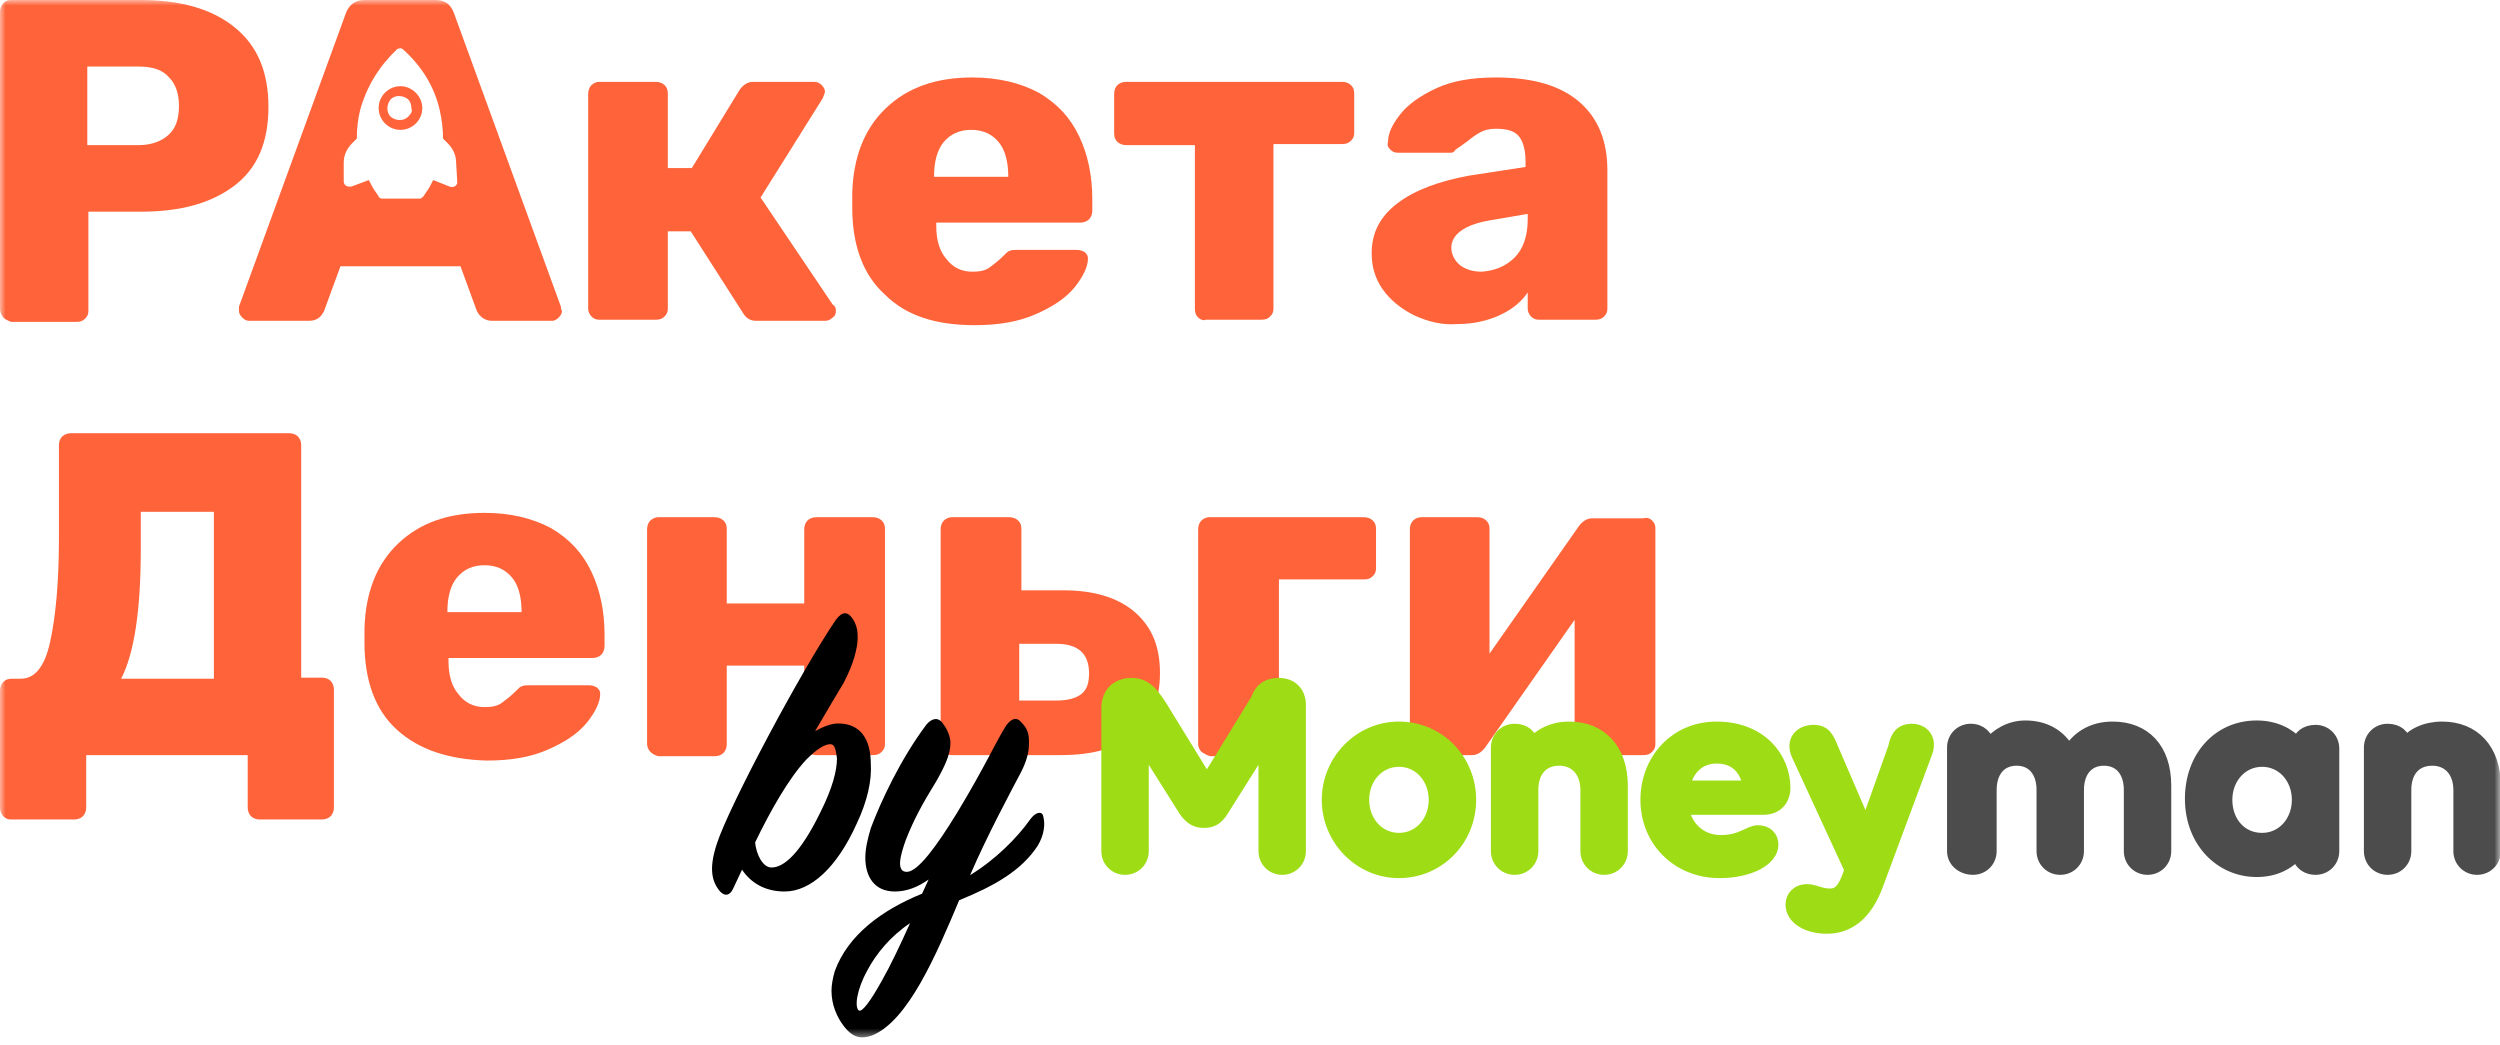 <svg width="220" height="92" viewBox="0 0 220 92" fill="none" xmlns="http://www.w3.org/2000/svg">
<mask id="mask0_9_546" style="mask-type:luminance" maskUnits="userSpaceOnUse" x="0" y="0" width="220" height="92">
<path d="M220 0H0V91.415H220V0Z" fill="white"/>
</mask>
<g mask="url(#mask0_9_546)">
<path d="M0.288 27.943C0.096 27.655 0 27.463 0 27.175V1.056C0 0.768 0.096 0.48 0.288 0.288C0.48 0.096 0.672 0 0.96 0H12.388C15.845 0 18.629 0.768 20.646 2.401C22.663 4.033 23.623 6.338 23.623 9.41C23.623 12.483 22.663 14.788 20.646 16.324C18.629 17.861 15.941 18.629 12.388 18.629H7.778V27.367C7.778 27.655 7.682 27.847 7.49 28.039C7.298 28.231 7.106 28.327 6.722 28.327H0.96C0.768 28.231 0.48 28.135 0.288 27.943ZM12.195 12.771C13.252 12.771 14.116 12.483 14.788 11.907C15.46 11.331 15.749 10.467 15.749 9.314C15.749 8.258 15.46 7.394 14.884 6.818C14.308 6.146 13.444 5.858 12.195 5.858H7.682V12.771H12.195Z" fill="#FF6339"/>
<path d="M73.557 27.367C73.557 27.655 73.461 27.847 73.269 27.943C73.077 28.135 72.885 28.231 72.597 28.231H66.547C66.067 28.231 65.683 28.039 65.395 27.559L60.785 20.357H58.769V27.175C58.769 27.463 58.673 27.655 58.481 27.847C58.289 28.039 58.097 28.135 57.713 28.135H52.719C52.431 28.135 52.239 28.039 52.047 27.847C51.855 27.655 51.759 27.367 51.759 27.175V8.258C51.759 7.97 51.855 7.682 52.047 7.49C52.239 7.298 52.527 7.202 52.719 7.202H57.713C58.001 7.202 58.289 7.298 58.481 7.49C58.673 7.682 58.769 7.874 58.769 8.258V14.788H60.882L65.107 7.874C65.395 7.49 65.779 7.202 66.259 7.202H71.637C71.925 7.202 72.117 7.298 72.309 7.49C72.501 7.682 72.597 7.874 72.597 8.066C72.597 8.162 72.501 8.354 72.405 8.642L66.931 17.381L73.269 26.791C73.557 26.983 73.557 27.175 73.557 27.367Z" fill="#FF6339"/>
<path d="M77.878 25.927C75.957 24.198 74.997 21.605 74.997 18.245V16.996C75.093 13.828 76.053 11.331 77.974 9.506C79.894 7.682 82.391 6.818 85.56 6.818C87.865 6.818 89.785 7.298 91.418 8.162C93.05 9.122 94.203 10.371 94.971 12.003C95.739 13.636 96.123 15.46 96.123 17.573V18.533C96.123 18.821 96.027 19.109 95.835 19.301C95.643 19.493 95.355 19.589 95.067 19.589H82.391V19.877C82.391 21.125 82.679 22.086 83.255 22.758C83.832 23.526 84.6 23.91 85.56 23.91C86.232 23.91 86.713 23.814 87.097 23.526C87.481 23.238 87.865 22.95 88.249 22.566C88.537 22.278 88.729 22.086 88.825 22.086C89.017 21.99 89.209 21.99 89.497 21.99H94.779C95.067 21.99 95.259 22.086 95.451 22.182C95.643 22.374 95.739 22.47 95.739 22.758C95.739 23.43 95.355 24.294 94.587 25.255C93.819 26.215 92.666 26.983 91.13 27.655C89.593 28.327 87.865 28.615 85.752 28.615C82.295 28.615 79.703 27.751 77.878 25.927ZM88.729 15.556C88.729 14.212 88.441 13.155 87.865 12.483C87.289 11.811 86.52 11.427 85.464 11.427C84.408 11.427 83.64 11.811 83.063 12.483C82.487 13.155 82.199 14.212 82.199 15.46V15.556H88.729Z" fill="#FF6339"/>
<path d="M105.439 27.943C105.247 27.751 105.151 27.559 105.151 27.175V12.771H99.102C98.813 12.771 98.525 12.675 98.333 12.483C98.141 12.291 98.045 12.099 98.045 11.715V8.258C98.045 7.97 98.141 7.682 98.333 7.49C98.525 7.298 98.813 7.202 99.102 7.202H118.115C118.403 7.202 118.691 7.298 118.883 7.49C119.075 7.682 119.172 7.874 119.172 8.258V11.715C119.172 12.003 119.075 12.195 118.883 12.387C118.691 12.579 118.5 12.675 118.115 12.675H112.065V27.175C112.065 27.463 111.969 27.655 111.777 27.847C111.585 28.039 111.393 28.135 111.008 28.135H106.111C105.919 28.231 105.631 28.135 105.439 27.943Z" fill="#FF6339"/>
<path d="M124.452 27.751C123.299 27.175 122.339 26.407 121.667 25.447C120.995 24.486 120.707 23.43 120.707 22.278C120.707 20.453 121.475 19.013 123.011 17.861C124.548 16.708 126.661 15.94 129.253 15.46L134.247 14.692V14.212C134.247 13.251 134.054 12.483 133.67 12.003C133.287 11.523 132.615 11.331 131.654 11.331C131.078 11.331 130.694 11.427 130.309 11.619C129.925 11.811 129.542 12.099 129.062 12.483C128.677 12.771 128.389 12.963 128.101 13.155C128.005 13.347 127.813 13.443 127.716 13.443H123.011C122.724 13.443 122.531 13.347 122.339 13.155C122.147 12.963 122.051 12.771 122.147 12.483C122.147 11.715 122.531 10.947 123.204 10.082C123.876 9.218 124.932 8.45 126.372 7.778C127.813 7.106 129.542 6.818 131.654 6.818C135.015 6.818 137.415 7.586 139.048 9.026C140.68 10.467 141.449 12.483 141.449 14.98V27.175C141.449 27.463 141.352 27.655 141.161 27.847C140.969 28.039 140.777 28.135 140.392 28.135H135.399C135.111 28.135 134.919 28.039 134.727 27.847C134.534 27.655 134.439 27.367 134.439 27.175V25.735C133.862 26.599 132.998 27.271 131.942 27.751C130.886 28.231 129.637 28.519 128.197 28.519C126.949 28.615 125.7 28.327 124.452 27.751ZM133.287 22.662C134.054 21.894 134.439 20.741 134.439 19.301V18.821L131.078 19.397C128.869 19.781 127.716 20.645 127.716 21.798C127.716 22.374 128.005 22.95 128.485 23.334C128.965 23.718 129.637 23.91 130.406 23.91C131.558 23.814 132.518 23.43 133.287 22.662Z" fill="#FF6339"/>
<path d="M0.288 71.827C0.096 71.635 0 71.347 0 71.058V60.784C0 60.496 0.096 60.208 0.288 60.016C0.48 59.824 0.672 59.727 1.056 59.727H1.825C3.073 59.727 3.937 58.671 4.417 56.463C4.897 54.254 5.186 51.277 5.186 47.34V39.178C5.186 38.89 5.282 38.602 5.474 38.41C5.666 38.218 5.954 38.122 6.242 38.122H25.447C25.735 38.122 26.024 38.218 26.216 38.41C26.408 38.602 26.504 38.89 26.504 39.178V59.632H28.328C28.616 59.632 28.904 59.727 29.096 59.919C29.288 60.111 29.385 60.4 29.385 60.688V71.058C29.385 71.347 29.288 71.635 29.096 71.827C28.904 72.019 28.616 72.115 28.328 72.115H22.855C22.567 72.115 22.279 72.019 22.086 71.827C21.894 71.635 21.798 71.347 21.798 71.058V66.449H7.586V71.058C7.586 71.347 7.49 71.635 7.298 71.827C7.106 72.019 6.818 72.115 6.53 72.115H0.96C0.672 72.115 0.48 72.019 0.288 71.827ZM18.822 59.727V45.036H12.388V48.397C12.388 53.678 11.811 57.519 10.659 59.727H18.822Z" fill="#FF6339"/>
<path d="M34.954 64.241C33.034 62.512 32.074 59.919 32.074 56.559V55.31C32.169 52.142 33.13 49.645 35.05 47.82C36.971 45.996 39.468 45.132 42.637 45.132C44.941 45.132 46.862 45.612 48.494 46.476C50.127 47.436 51.279 48.685 52.047 50.317C52.816 51.949 53.2 53.774 53.2 55.886V56.847C53.2 57.135 53.104 57.423 52.912 57.615C52.719 57.807 52.431 57.903 52.143 57.903H39.468V58.191C39.468 59.439 39.756 60.4 40.332 61.072C40.908 61.84 41.676 62.224 42.637 62.224C43.309 62.224 43.789 62.128 44.173 61.84C44.557 61.552 44.941 61.264 45.325 60.88C45.613 60.592 45.806 60.4 45.901 60.4C46.094 60.304 46.286 60.304 46.574 60.304H51.855C52.143 60.304 52.335 60.4 52.528 60.496C52.719 60.688 52.816 60.784 52.816 61.072C52.816 61.744 52.431 62.608 51.663 63.569C50.895 64.529 49.743 65.297 48.206 65.969C46.67 66.641 44.941 66.929 42.829 66.929C39.468 66.833 36.875 65.969 34.954 64.241ZM45.901 53.87C45.901 52.526 45.613 51.469 45.037 50.797C44.461 50.125 43.693 49.741 42.637 49.741C41.58 49.741 40.812 50.125 40.236 50.797C39.66 51.469 39.372 52.526 39.372 53.774V53.87H45.901Z" fill="#FF6339"/>
<path d="M57.232 66.161C57.04 65.969 56.944 65.681 56.944 65.489V46.572C56.944 46.284 57.04 45.996 57.232 45.804C57.425 45.612 57.713 45.516 57.905 45.516H62.898C63.186 45.516 63.474 45.612 63.666 45.804C63.858 45.996 63.954 46.188 63.954 46.572V53.102H70.772V46.572C70.772 46.284 70.868 45.996 71.061 45.804C71.253 45.612 71.541 45.516 71.829 45.516H76.822C77.11 45.516 77.398 45.612 77.59 45.804C77.782 45.996 77.879 46.188 77.879 46.572V65.489C77.879 65.777 77.782 65.969 77.59 66.161C77.398 66.353 77.206 66.449 76.822 66.449H71.829C71.541 66.449 71.253 66.353 71.061 66.161C70.868 65.969 70.772 65.777 70.772 65.393V58.575H63.954V65.489C63.954 65.777 63.858 66.065 63.666 66.257C63.474 66.449 63.186 66.545 62.898 66.545H57.905C57.617 66.449 57.425 66.353 57.232 66.161Z" fill="#FF6339"/>
<path d="M83.065 66.161C82.873 65.969 82.777 65.681 82.777 65.489V46.572C82.777 46.284 82.873 45.996 83.065 45.804C83.257 45.612 83.545 45.516 83.737 45.516H88.826C89.114 45.516 89.403 45.612 89.595 45.804C89.787 45.996 89.883 46.188 89.883 46.572V51.949H93.628C96.317 51.949 98.429 52.622 99.87 53.87C101.406 55.214 102.078 56.943 102.078 59.247C102.078 61.552 101.31 63.376 99.774 64.625C98.237 65.873 96.124 66.449 93.34 66.449H83.737C83.449 66.449 83.257 66.353 83.065 66.161ZM92.956 61.648C93.916 61.648 94.684 61.456 95.164 61.072C95.644 60.688 95.836 60.111 95.836 59.247C95.836 57.519 94.876 56.655 92.956 56.655H89.691V61.648H92.956Z" fill="#FF6339"/>
<path d="M105.727 66.161C105.535 65.969 105.438 65.681 105.438 65.489V46.572C105.438 46.284 105.535 45.996 105.727 45.804C105.918 45.612 106.207 45.516 106.399 45.516H120.035C120.323 45.516 120.61 45.612 120.803 45.804C120.995 45.996 121.09 46.188 121.09 46.572V50.029C121.09 50.317 120.995 50.509 120.803 50.701C120.61 50.893 120.418 50.989 120.035 50.989H112.545V65.489C112.545 65.777 112.448 66.065 112.256 66.257C112.064 66.449 111.776 66.545 111.488 66.545H106.494C106.207 66.449 106.015 66.353 105.727 66.161Z" fill="#FF6339"/>
<path d="M145.386 45.804C145.578 45.996 145.674 46.188 145.674 46.476V65.489C145.674 65.777 145.578 65.969 145.386 66.161C145.194 66.353 145.002 66.449 144.617 66.449H139.625C139.336 66.449 139.048 66.353 138.856 66.161C138.664 65.969 138.568 65.777 138.568 65.393V54.542L130.694 65.777C130.406 66.161 130.022 66.449 129.542 66.449H125.028C124.74 66.449 124.548 66.353 124.356 66.161C124.164 65.969 124.068 65.681 124.068 65.489V46.572C124.068 46.284 124.164 45.996 124.356 45.804C124.548 45.612 124.836 45.516 125.028 45.516H130.022C130.309 45.516 130.598 45.612 130.789 45.804C130.981 45.996 131.078 46.188 131.078 46.572V57.519L138.953 46.284C139.24 45.9 139.625 45.612 140.105 45.612H144.617C144.906 45.516 145.194 45.612 145.386 45.804Z" fill="#FF6339"/>
<path d="M49.358 26.983L39.947 1.152C39.659 0.384 39.179 0 38.314 0H32.072C31.304 0 30.728 0.384 30.44 1.152L21.029 26.983C21.029 27.079 21.029 27.175 21.029 27.367C21.029 27.559 21.125 27.751 21.317 27.943C21.509 28.135 21.701 28.231 21.893 28.231H27.175C27.847 28.231 28.231 27.943 28.519 27.367L29.96 23.43H40.523L41.963 27.367C42.252 27.943 42.732 28.231 43.308 28.231H48.589C48.781 28.231 48.973 28.135 49.166 27.943C49.358 27.751 49.454 27.559 49.454 27.367C49.358 27.175 49.358 27.079 49.358 26.983ZM40.235 15.94C40.235 16.036 40.235 16.036 40.235 16.132C40.139 16.42 39.851 16.516 39.563 16.42L38.122 15.844C37.93 16.228 37.738 16.612 37.45 16.996L37.258 17.285C37.162 17.381 37.066 17.477 36.97 17.477H33.609C33.513 17.477 33.321 17.381 33.321 17.285L33.129 16.996C32.841 16.612 32.649 16.228 32.457 15.844L30.92 16.42C30.824 16.42 30.824 16.42 30.728 16.42C30.44 16.42 30.248 16.228 30.248 15.94V14.308C30.248 13.636 30.536 13.059 31.016 12.579L31.4 12.195C31.4 11.331 31.496 10.467 31.688 9.698C32.265 7.586 33.417 5.761 34.953 4.321C35.145 4.225 35.337 4.225 35.434 4.321C37.066 5.761 38.218 7.586 38.698 9.698C38.891 10.563 38.986 11.331 38.986 12.195L39.371 12.579C39.851 13.059 40.139 13.636 40.139 14.308L40.235 15.94Z" fill="#FF6339"/>
<path d="M35.242 7.586C34.185 7.586 33.321 8.45 33.321 9.507C33.321 10.563 34.185 11.427 35.242 11.427C36.298 11.427 37.162 10.563 37.162 9.507C37.162 9.026 36.97 8.546 36.586 8.162C36.202 7.778 35.722 7.586 35.242 7.586ZM35.914 10.275C35.53 10.659 34.858 10.659 34.378 10.275C33.993 9.891 33.993 9.218 34.378 8.738C34.762 8.354 35.434 8.354 35.914 8.738C36.106 8.93 36.202 9.218 36.202 9.507C36.298 9.795 36.202 9.987 35.914 10.275Z" fill="#FF6339"/>
<path d="M75.382 72.499C73.653 76.34 71.349 78.452 69.044 78.452C67.315 78.452 66.067 77.684 65.299 76.532L64.531 78.164C64.242 78.836 63.762 78.932 63.282 78.356C62.706 77.588 62.322 76.532 63.09 74.227C64.147 70.962 70.484 59.055 73.557 54.542C74.133 53.774 74.614 53.774 75.094 54.542C75.382 55.022 75.478 55.502 75.478 56.078C75.478 57.039 75.094 58.479 74.229 60.111C73.653 61.072 72.789 62.512 71.733 64.337C72.405 63.953 73.173 63.664 73.749 63.664C75.766 63.664 76.63 65.105 76.63 67.217C76.726 68.658 76.342 70.482 75.382 72.499ZM73.077 65.489C72.597 65.489 71.925 65.873 70.964 66.833C69.428 68.466 67.796 71.346 66.451 74.131C66.547 75.187 67.123 76.34 67.891 76.34C68.948 76.34 70.388 75.187 72.213 71.442C73.269 69.33 73.653 67.793 73.653 66.737C73.557 65.969 73.461 65.489 73.077 65.489Z" fill="black"/>
<path d="M91.322 74.419C89.881 76.628 87.481 77.972 84.408 79.22C82.391 84.022 79.894 89.879 76.725 91.127C75.861 91.415 75.093 91.415 74.229 90.263C73.653 89.495 73.172 88.439 73.172 87.19C73.172 86.71 73.268 86.134 73.46 85.462C74.613 82.293 77.59 80.085 81.143 78.644L81.719 77.396C80.759 78.068 79.798 78.452 78.742 78.452C76.918 78.452 76.149 77.108 76.149 75.475C76.149 74.707 76.341 73.843 76.629 72.883C77.494 70.578 79.222 66.833 81.527 63.76C82.007 63.184 82.583 63.088 82.967 63.664C83.351 64.145 83.639 64.817 83.639 65.393C83.639 66.353 83.159 67.409 82.391 68.754C81.143 70.77 80.374 72.211 79.702 73.939C79.222 75.283 78.838 76.724 79.798 76.724C80.759 76.724 82.391 74.515 84.216 71.538C86.712 67.409 87.673 65.201 88.537 63.856C89.017 63.184 89.497 63.088 89.881 63.568C90.457 64.145 90.553 64.625 90.553 65.393C90.553 66.161 90.361 66.929 89.881 67.889C88.825 69.906 86.904 73.459 85.368 77.012C87.577 75.667 89.497 73.747 90.65 72.115C91.13 71.442 91.706 71.346 91.802 71.826C91.994 72.499 91.898 73.459 91.322 74.419ZM76.341 85.366C75.381 87.094 75.189 88.631 75.573 88.919C75.861 89.111 76.629 88.055 77.59 86.326C78.358 84.982 79.222 83.157 80.086 81.237C78.358 82.389 77.11 83.926 76.341 85.366Z" fill="black"/>
<path fill-rule="evenodd" clip-rule="evenodd" d="M112.545 60.208C113.697 60.208 114.369 60.976 114.369 62.032V74.899C114.369 75.763 113.697 76.436 112.833 76.436C111.969 76.436 111.297 75.763 111.297 74.899V65.393L107.551 71.346C107.072 72.115 106.592 72.307 105.919 72.307C105.246 72.307 104.766 72.019 104.286 71.346L100.541 65.393V74.899C100.541 75.763 99.869 76.436 99.005 76.436C98.141 76.436 97.469 75.763 97.469 74.899V62.32C97.469 61.072 98.237 60.208 99.581 60.208C100.733 60.208 101.31 60.88 102.078 62.032L106.207 68.754L110.624 61.552C110.912 60.688 111.489 60.208 112.545 60.208ZM116.866 70.386C116.866 66.929 119.651 64.049 123.108 64.049C126.565 64.049 129.35 66.833 129.35 70.386C129.35 73.939 126.565 76.724 123.108 76.724C119.651 76.724 116.866 73.843 116.866 70.386ZM126.277 70.386C126.277 68.466 124.933 66.929 123.108 66.929C121.283 66.929 119.939 68.466 119.939 70.386C119.939 72.307 121.283 73.843 123.108 73.843C124.933 73.843 126.277 72.307 126.277 70.386ZM138.089 64.049C140.873 64.049 142.698 65.969 142.698 69.138V74.899C142.698 75.763 142.026 76.436 141.161 76.436C140.297 76.436 139.625 75.763 139.625 74.899V69.522C139.625 67.889 138.664 66.833 137.224 66.833C135.688 66.833 134.823 67.889 134.823 69.522V74.899C134.823 75.763 134.151 76.436 133.287 76.436C132.423 76.436 131.751 75.763 131.751 74.899V65.777C131.751 64.913 132.423 64.24 133.287 64.24C134.151 64.24 134.727 64.721 134.823 65.489C135.496 64.625 136.648 64.049 138.089 64.049ZM157.006 69.33C157.006 70.386 156.334 71.154 155.181 71.154H148.075C148.363 72.787 149.612 74.035 151.436 74.035C153.261 74.035 153.933 73.171 154.701 73.171C155.47 73.171 155.95 73.651 155.95 74.323C155.95 75.667 153.933 76.724 151.34 76.724C147.595 76.724 144.907 73.939 144.907 70.386C144.907 66.929 147.403 64.049 151.052 64.049C154.99 64.049 157.006 66.737 157.006 69.33ZM151.052 66.641C149.516 66.641 148.459 67.697 148.172 69.234H153.933C153.644 67.505 152.589 66.641 151.052 66.641ZM168.241 64.24C169.201 64.24 169.97 65.009 169.489 66.257L165.168 77.876C164.207 80.469 162.671 81.621 160.751 81.621C159.118 81.621 157.678 80.853 157.678 79.604C157.678 78.932 158.158 78.356 159.023 78.356C159.695 78.356 160.175 78.74 161.039 78.74C161.808 78.74 162.288 78.26 162.768 76.82L162.863 76.532L158.254 66.545C157.582 65.201 158.446 64.337 159.599 64.337C160.559 64.337 160.847 64.913 161.231 65.873L164.207 72.787L166.705 65.777C166.897 64.721 167.377 64.24 168.241 64.24Z" fill="#9EDC15" stroke="#9EDC15" stroke-width="1.1"/>
<path fill-rule="evenodd" clip-rule="evenodd" d="M185.911 64.048C188.696 64.048 190.52 65.873 190.52 69.138V74.899C190.52 75.763 189.848 76.436 188.984 76.436C188.119 76.436 187.447 75.763 187.447 74.899V69.522C187.447 67.889 186.583 66.833 185.143 66.833C183.702 66.833 182.838 67.889 182.838 69.522V74.899C182.838 75.763 182.166 76.436 181.301 76.436C180.437 76.436 179.765 75.763 179.765 74.899V69.522C179.765 67.889 178.901 66.833 177.461 66.833C176.02 66.833 175.155 67.889 175.155 69.522V74.899C175.155 75.763 174.483 76.436 173.619 76.436C172.755 76.436 171.89 75.859 171.89 74.899V65.777C171.89 64.913 172.563 64.24 173.427 64.24C174.291 64.24 174.868 64.817 174.963 65.585C175.732 64.625 176.884 63.952 178.228 63.952C179.957 63.952 181.301 64.721 182.07 66.161C182.742 65.009 183.99 64.048 185.911 64.048Z" fill="#4C4C4C" stroke="#4C4C4C" stroke-width="1.1"/>
<path fill-rule="evenodd" clip-rule="evenodd" d="M203.771 64.337C204.635 64.337 205.307 65.009 205.307 65.873V74.899C205.307 75.763 204.635 76.436 203.771 76.436C202.906 76.436 202.234 75.859 202.234 74.995C201.37 76.052 200.122 76.628 198.586 76.628C195.416 76.628 192.823 74.035 192.823 70.29C192.823 66.641 195.224 63.952 198.586 63.952C200.122 63.952 201.37 64.529 202.234 65.489C202.331 64.817 202.906 64.337 203.771 64.337ZM199.066 73.843C200.89 73.843 202.234 72.307 202.234 70.386C202.234 68.466 200.89 66.929 199.066 66.929C197.241 66.929 195.896 68.466 195.896 70.386C195.896 72.307 197.145 73.843 199.066 73.843Z" fill="#4C4C4C" stroke="#4C4C4C" stroke-width="1.1"/>
<path fill-rule="evenodd" clip-rule="evenodd" d="M214.911 64.048C217.695 64.048 219.52 65.969 219.52 69.138V74.899C219.52 75.763 218.848 76.436 217.984 76.436C217.12 76.436 216.447 75.763 216.447 74.899V69.522C216.447 67.889 215.487 66.833 214.047 66.833C212.51 66.833 211.646 67.889 211.646 69.522V74.899C211.646 75.763 210.974 76.436 210.109 76.436C209.245 76.436 208.573 75.763 208.573 74.899V65.777C208.573 64.913 209.245 64.24 210.109 64.24C210.974 64.24 211.55 64.721 211.646 65.489C212.222 64.625 213.47 64.048 214.911 64.048Z" fill="#4C4C4C" stroke="#4C4C4C" stroke-width="1.1"/>
</g>
</svg>
